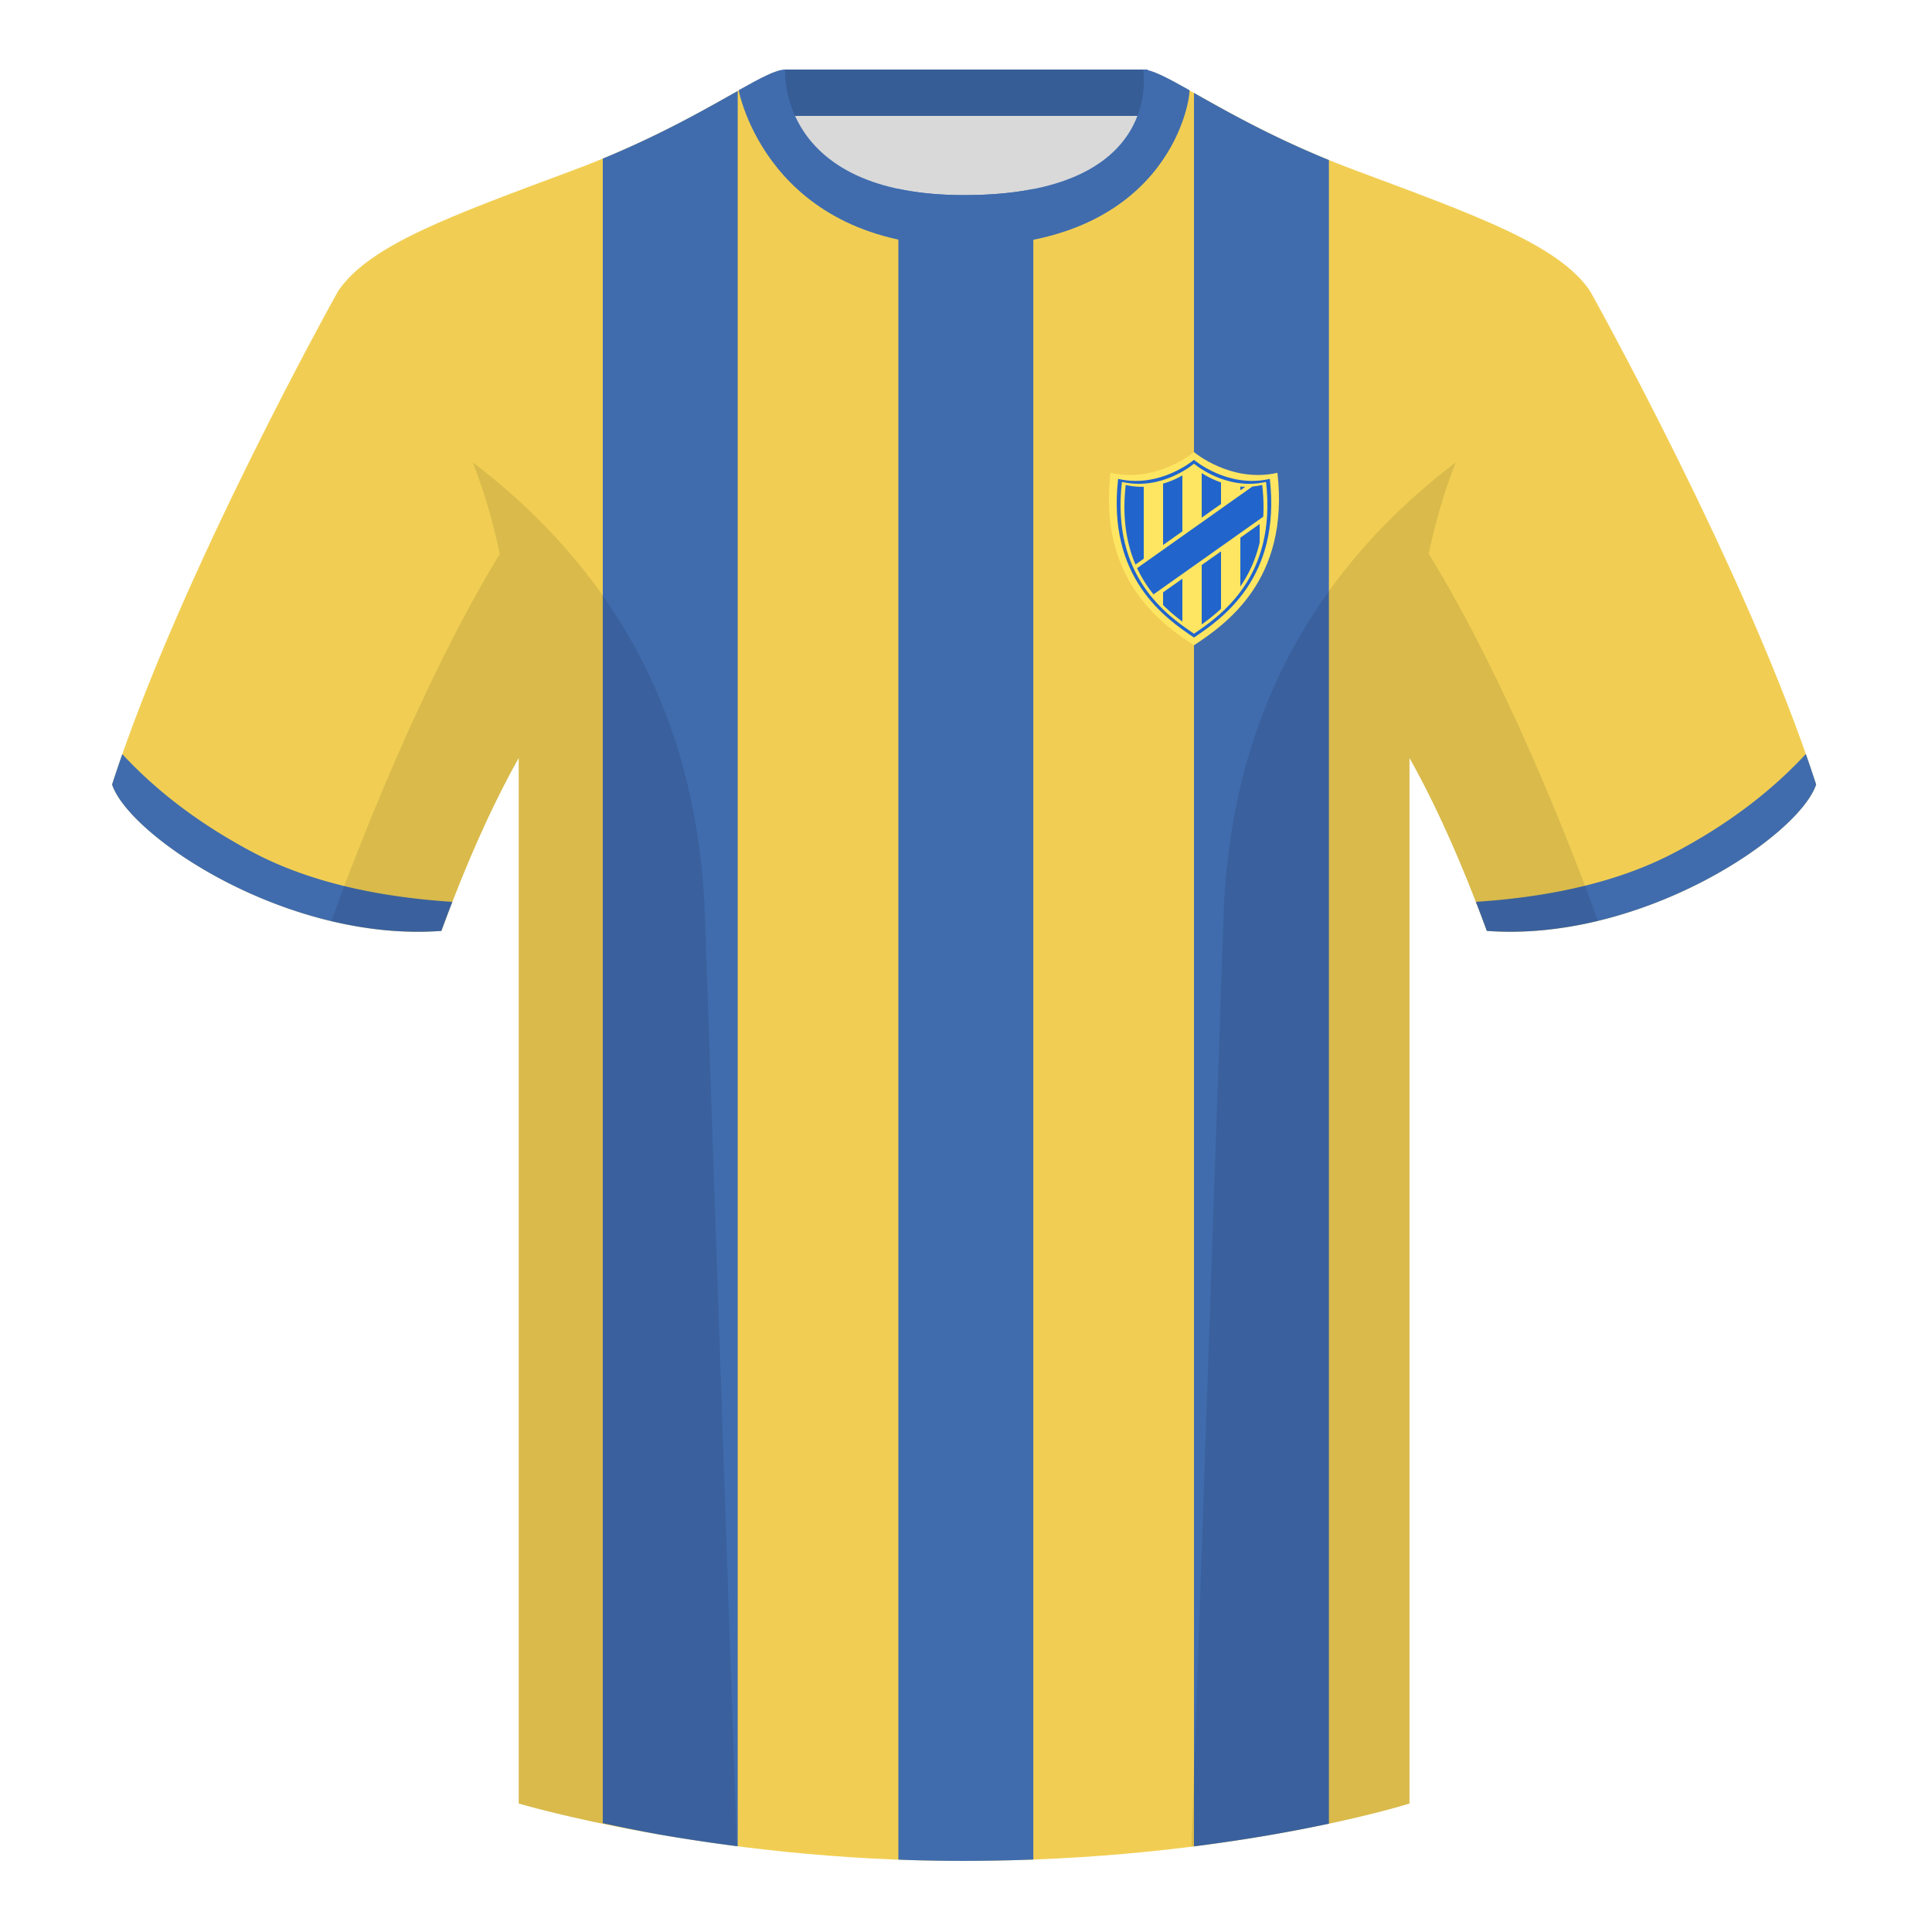 <?xml version="1.0" encoding="utf-8"?><svg width="500" height="500" viewBox="0 0 500 500" fill="none" xmlns="http://www.w3.org/2000/svg"><path fill-rule="evenodd" clip-rule="evenodd" d="M203.003 109.223h93.644V21.928h-93.644v87.295z" fill="#D9D9D9"/><path fill-rule="evenodd" clip-rule="evenodd" d="M203 30h94V18h-94v12z" fill="#375D97"/><path fill-rule="evenodd" clip-rule="evenodd" d="M87.547 75.258S46.785 148.06 29 203.03c4.445 13.375 45.208 40.86 85.232 37.885 13.34-36.4 24.46-52 24.46-52S141.655 93.83 87.547 75.26zm323.926 0s40.763 72.801 58.547 127.771c-4.445 13.375-45.207 40.86-85.232 37.885-13.34-36.4-24.46-52-24.46-52s-2.963-95.085 51.145-113.655z" fill="#F1CE53"/><path fill-rule="evenodd" clip-rule="evenodd" d="M249.514 57.706c-50.082 0-47.798-39.47-48.743-39.14-7.516 2.618-24.133 14.936-52.438 25.495-31.873 11.885-52.626 19.315-60.783 31.2 11.115 8.915 46.694 28.97 46.694 120.345v271.14s49.658 14.855 114.885 14.855c68.93 0 115.649-14.855 115.649-14.855v-271.14c0-91.375 35.579-111.43 46.699-120.345-8.156-11.885-28.909-19.315-60.782-31.2-28.36-10.577-44.982-22.92-52.478-25.509-.928-.32 4.177 39.154-48.703 39.154z" fill="#F1CE53"/><path fill-rule="evenodd" clip-rule="evenodd" d="M170.746 474.791A422.1 422.1 0 01156 471.833V41.043c15.475-6.387 26.936-13.015 34.921-17.503v454.278a471.389 471.389 0 01-20.175-3.027zm96.675-425.87v432.327c-5.901.225-12.005.348-18.294.348-5.667 0-11.217-.112-16.627-.316V48.877c4.832 1.025 10.458 1.617 17.009 1.617 6.949 0 12.87-.576 17.912-1.574zm76.5-7.508V471.97c-9.083 1.936-20.886 4.091-34.921 5.87V24.046c8.096 4.561 19.566 11.102 34.921 17.367zM467.35 195.13a337.992 337.992 0 012.668 7.899c-4.445 13.375-45.208 40.86-85.232 37.885a423.236 423.236 0 00-2.836-7.519c20.795-1.358 37.993-5.637 51.595-12.837 13.428-7.109 24.696-15.585 33.805-25.428zm-435.695.04c9.103 9.827 20.36 18.291 33.772 25.391 13.611 7.206 30.824 11.486 51.639 12.841a423.042 423.042 0 00-2.834 7.516c-40.024 2.975-80.787-24.51-85.232-37.885a339.518 339.518 0 012.655-7.863z" fill="#406CAE"/><path fill-rule="evenodd" clip-rule="evenodd" d="M307.852 23.345C302.08 20.105 298.124 18 295.844 18c0 0 5.882 32.495-46.335 32.495-48.521 0-46.336-32.495-46.336-32.495-2.279 0-6.235 2.105-12.002 5.345 0 0 7.368 40.38 58.403 40.38 51.478 0 58.278-35.895 58.278-40.38z" fill="#406CAE"/><path fill-rule="evenodd" clip-rule="evenodd" d="M413.584 238.323c-9.287 2.238-19.064 3.316-28.798 2.592-8.197-22.369-15.557-36.883-20.012-44.748v270.577s-21.102 6.71-55.867 11.111l-.544-.06c1.881-54.795 5.722-166.47 8.277-240.705 2.055-59.755 31.084-95.29 60.099-117.44-2.676 6.781-5.072 14.606-7 23.667 7.354 11.852 24.436 42.069 43.831 94.964l.014.042zM190.717 477.795c-34.248-4.401-56.477-11.051-56.477-11.051V196.172c-4.456 7.867-11.813 22.379-20.009 44.743-9.633.716-19.31-.332-28.511-2.523.005-.032.012-.065.02-.097 19.377-52.848 36.305-83.066 43.61-94.944-1.929-9.075-4.328-16.912-7.007-23.701 29.015 22.15 58.044 57.685 60.099 117.44 2.555 74.235 6.396 185.91 8.277 240.705h-.002z" fill="#000" fill-opacity=".1"/><path d="M309 167c-8.029-5.357-24.818-16.733-21.594-44.637C299.449 125.101 309 117 309 117s9.551 8.101 21.594 5.363c3.224 27.904-13.565 39.28-21.594 44.637z" fill="#FFE662"/><path fill-rule="evenodd" clip-rule="evenodd" d="M289.369 123.934C286.438 149.606 301.701 160.072 309 165c7.299-4.928 22.562-15.394 19.631-41.066C317.683 126.453 309 119 309 119s-8.683 7.453-19.631 4.934zm.982.785C287.566 149.275 302.066 159.286 309 164c6.934-4.714 21.434-14.725 18.649-39.281C317.249 127.129 309 120 309 120s-8.249 7.129-18.649 4.719z" fill="#2165CC"/><path d="M311 161.606c1.531-1.097 3.26-2.427 5-4.059v-14.859l-5 3.539v15.379zm0-27.631v-11.538a24.185 24.185 0 005 2.411v5.588l-5 3.539zm10 5.174v12.628c2.123-3.077 3.938-6.82 5-11.397v-4.771l-5 3.54zm1.298-13.171l-1.298.919v-.981c.425.035.858.056 1.298.062zM306 137.515l-5 3.539v-15.888a23.606 23.606 0 005-2.13v14.479zm-5 15.791l5-3.54v11.109c-1.573-1.174-3.298-2.586-5-4.3v-3.269zm-5-8.713v-18.621a18.159 18.159 0 01-4.668-.467c-.967 8.59.266 15.316 2.539 20.611l-.005-.012 2.134-1.511zm30.932-10.868l-28.399 20.102a32.905 32.905 0 01-4.251-6.793l29.842-21.124c.83-.072 1.679-.204 2.544-.406.332 2.955.405 5.689.264 8.221z" fill="#2165CC"/></svg>